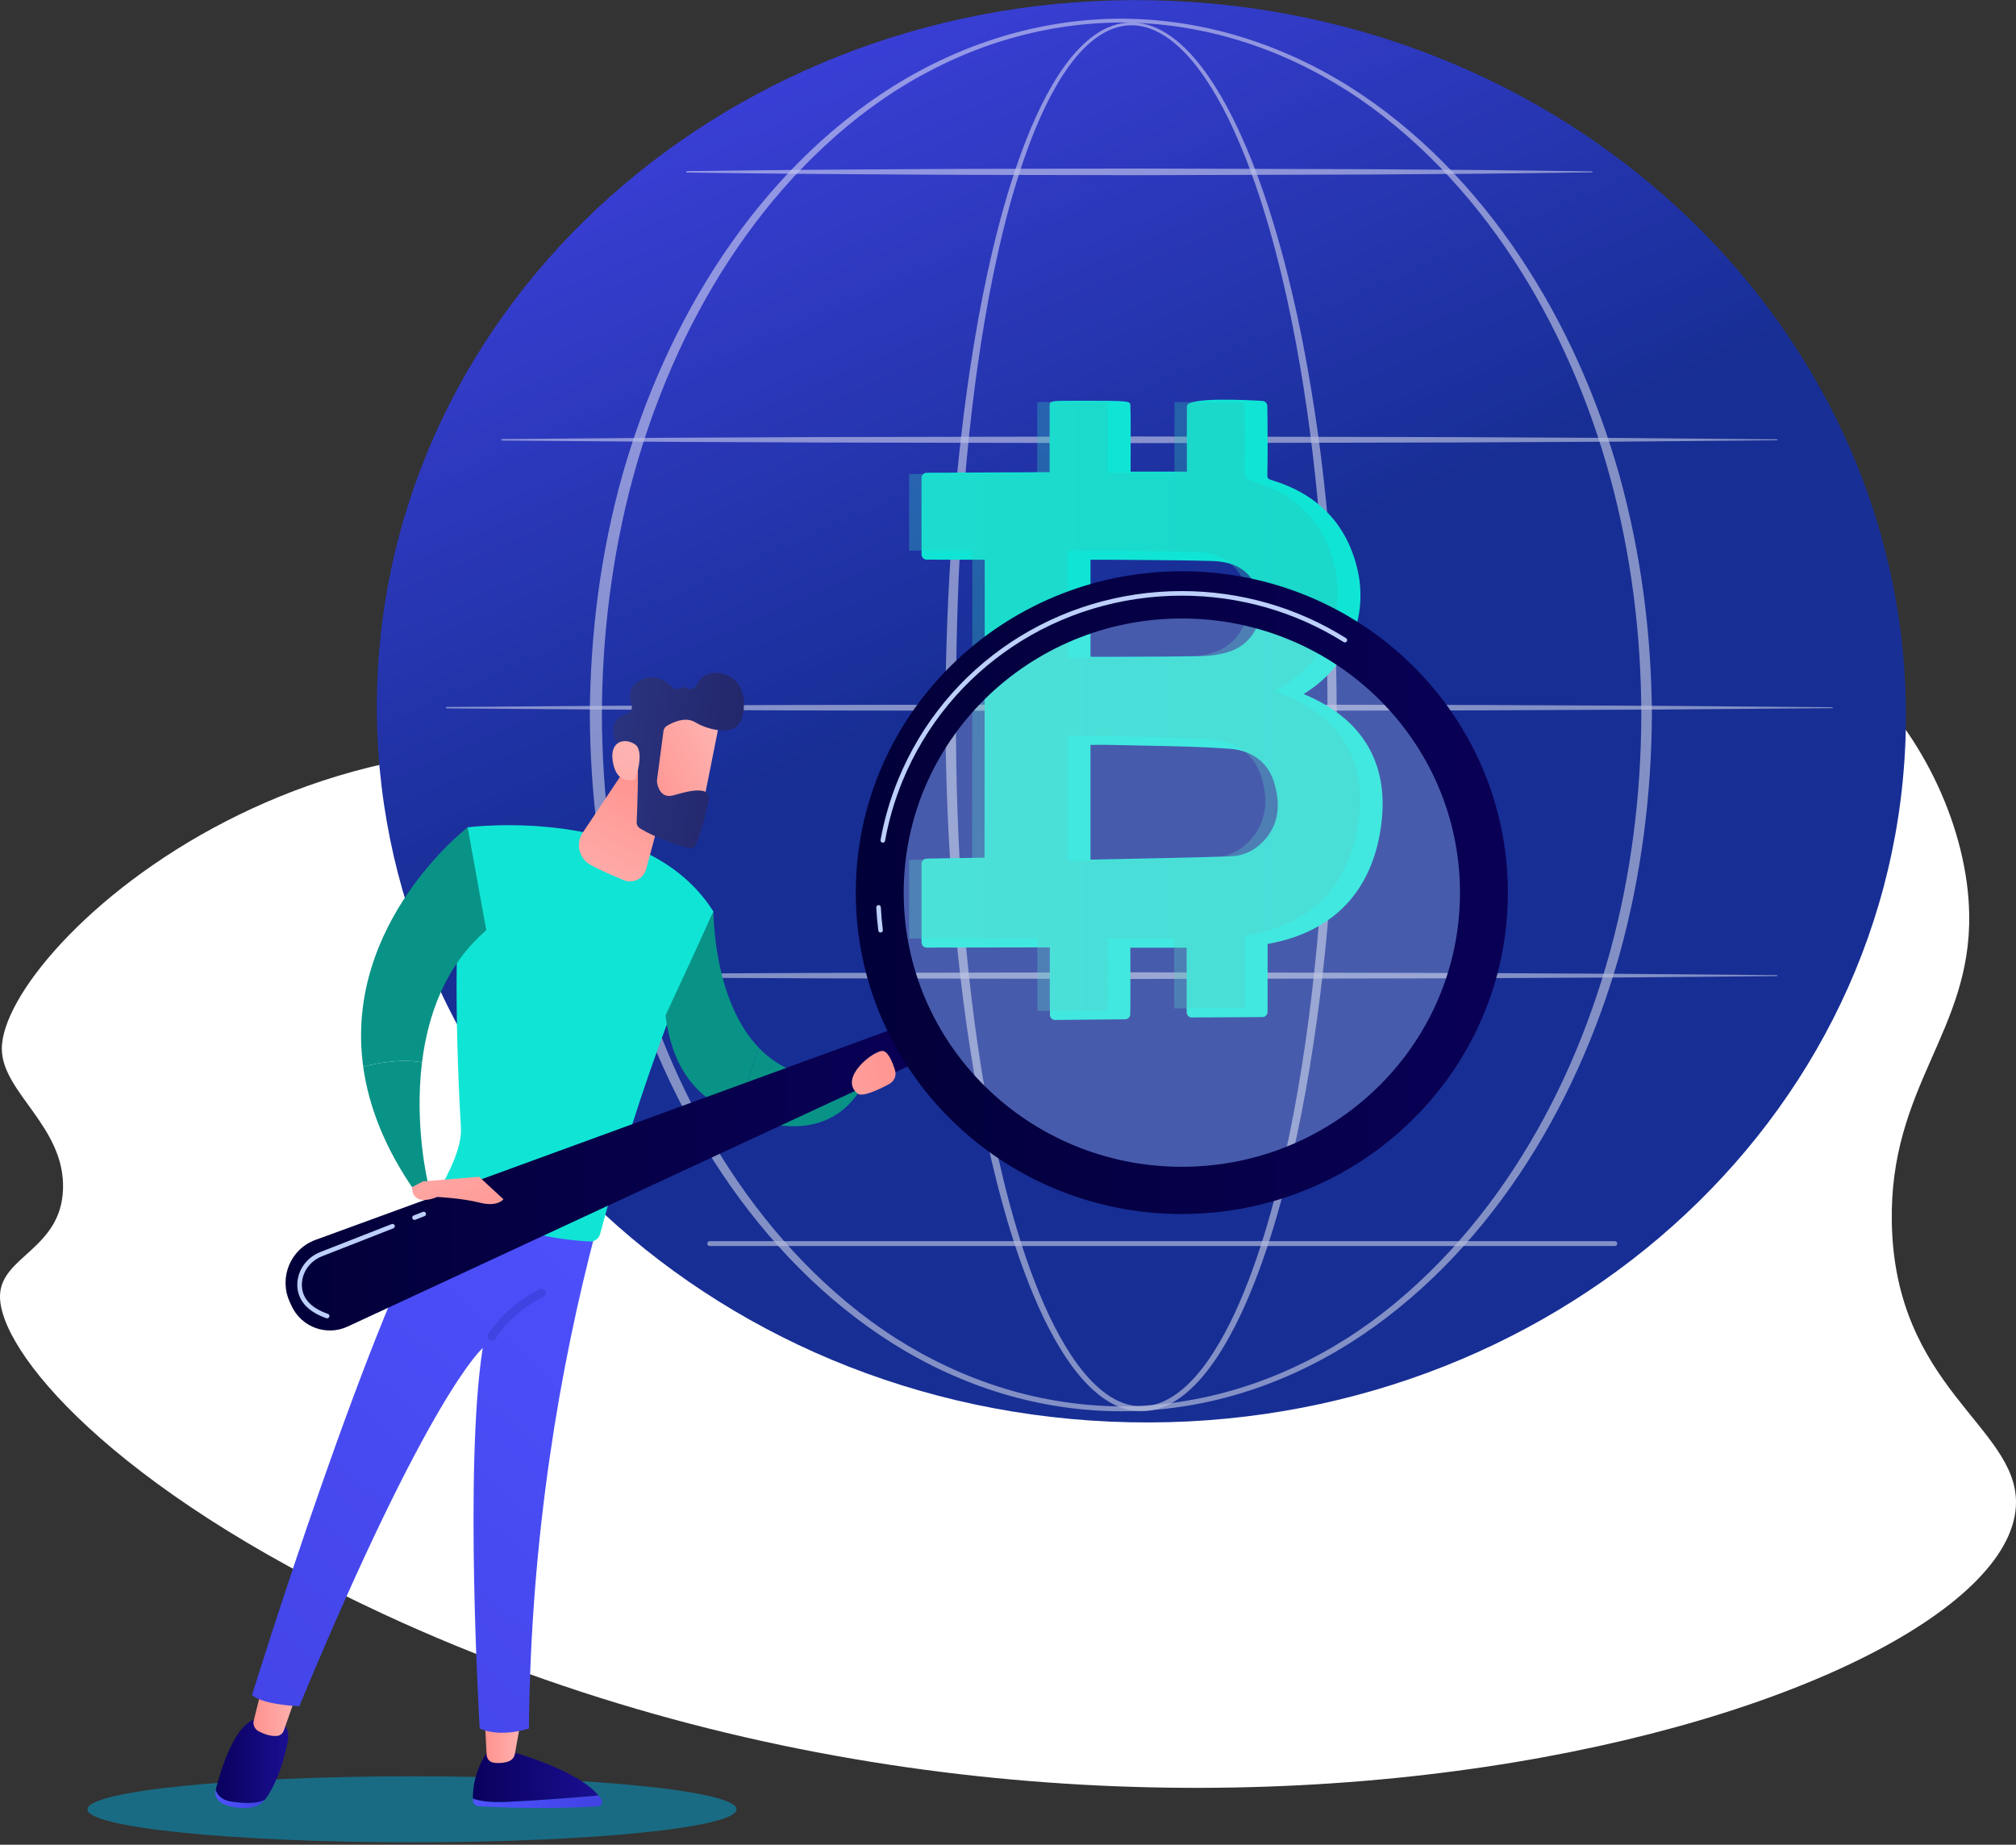 <svg width="518" height="474" viewBox="0 0 518 474" fill="none" xmlns="http://www.w3.org/2000/svg">
<rect x="0" y="0" width="518" height="474" fill="#333333" stroke="none"/>
<g clip-path="url(#clip0_64_1319)">
<path opacity="0.5" d="M22.476 464.909C22.476 469.592 59.811 473.386 105.872 473.386C151.928 473.386 189.258 469.586 189.258 464.909C189.258 460.22 151.923 456.426 105.872 456.426C59.811 456.426 22.476 460.22 22.476 464.909Z" fill="#00A4D6"/>
</g>
<g clip-path="url(#clip1_64_1319)">
<path d="M98.517 414.737C28.462 382.247 -0.532 346.866 0.007 332.756C0.391 322.74 15.753 320.911 16.196 305.432C16.651 289.409 0.499 280.732 0.47 269.477C0.406 243.101 88.842 161.741 195.18 204.759C280.619 239.321 323.409 332.259 370.928 247.907C386.54 220.192 395.352 186.318 418.565 168.803C460.306 137.309 505.267 191.422 505.975 234.96C506.467 265.177 485.469 278.988 486.089 314.063C486.839 356.408 517.98 366.462 518 385.974C518.052 438.311 294.135 505.447 98.517 414.737Z" fill="white"/>
</g>
<g clip-path="url(#clip2_64_1319)">
<path d="M489.552 191.413C485.145 292.223 393.69 370.067 285.289 365.29C176.888 360.514 92.585 274.921 96.992 174.116C101.405 73.307 192.855 -4.542 301.256 0.234C409.657 5.011 493.965 90.604 489.552 191.413Z" fill="url(#paint0_linear_64_1319)"/>
<g opacity="0.68">
<path opacity="0.68" d="M343.465 183.644C343.42 215.87 341.216 248.156 335.559 279.924C334.129 287.859 332.467 295.755 330.489 303.579C328.507 311.399 326.213 319.148 323.407 326.731C320.576 334.289 317.293 341.741 312.846 348.548C310.602 351.928 308.057 355.168 304.92 357.828C303.349 359.153 301.627 360.327 299.73 361.184C297.838 362.04 295.77 362.58 293.671 362.615C291.573 362.675 289.475 362.262 287.548 361.486C285.61 360.715 283.843 359.592 282.237 358.312C279.02 355.732 276.419 352.528 274.136 349.177C269.603 342.416 266.275 334.984 263.419 327.436C260.578 319.869 258.264 312.125 256.261 304.31C254.263 296.495 252.587 288.6 251.141 280.664C248.26 264.793 246.292 248.776 244.967 232.708C243.652 216.641 242.99 200.523 242.909 184.4C242.869 176.338 243.09 168.282 243.376 160.225C243.677 152.174 244.119 144.122 244.711 136.086C245.901 120.013 247.673 103.976 250.308 88.07C251.633 80.119 253.174 72.204 255.031 64.354C256.894 56.509 259.052 48.729 261.737 41.111C263.088 37.307 264.558 33.544 266.24 29.87C267.916 26.197 269.799 22.605 272.002 19.209C274.216 15.828 276.756 12.599 279.923 10.014C281.504 8.734 283.251 7.621 285.163 6.865C287.066 6.099 289.134 5.711 291.187 5.792C293.245 5.852 295.268 6.366 297.14 7.192C299.012 8.024 300.734 9.152 302.31 10.432C305.467 13.007 308.082 16.161 310.401 19.466C315.014 26.127 318.488 33.478 321.5 40.955C324.491 48.452 326.956 56.146 329.109 63.915C331.252 71.69 333.065 79.55 334.636 87.46C340.85 119.122 343.375 151.418 343.465 183.644ZM341.091 183.644C341.121 167.586 340.513 151.529 339.183 135.527C337.873 119.525 335.885 103.573 332.929 87.798C331.453 79.912 329.732 72.067 327.684 64.313C325.631 56.559 323.256 48.891 320.37 41.414C317.464 33.962 314.091 26.636 309.618 20.02C307.37 16.735 304.835 13.616 301.788 11.077C300.267 9.817 298.616 8.709 296.829 7.893C295.042 7.087 293.119 6.558 291.162 6.507C289.209 6.447 287.257 6.84 285.445 7.585C283.627 8.326 281.966 9.414 280.445 10.669C277.408 13.203 274.944 16.393 272.805 19.743C270.672 23.109 268.85 26.681 267.229 30.334C265.602 33.987 264.182 37.736 262.887 41.524C260.307 49.112 258.239 56.871 256.477 64.696C254.715 72.526 253.264 80.421 252.035 88.352C249.58 104.218 247.989 120.215 246.98 136.242C245.961 152.27 245.61 168.337 245.64 184.395C245.6 200.452 246.132 216.51 247.321 232.522C248.521 248.529 250.353 264.501 253.104 280.312C254.479 288.217 256.09 296.082 258.013 303.862C259.94 311.641 262.179 319.35 264.935 326.862C267.706 334.354 270.943 341.73 275.325 348.371C277.529 351.661 280.039 354.785 283.075 357.264C284.596 358.493 286.248 359.557 288.035 360.282C289.816 361.013 291.729 361.416 293.641 361.35C295.554 361.3 297.441 360.791 299.193 359.985C300.945 359.174 302.566 358.055 304.047 356.785C307.018 354.226 309.473 351.062 311.636 347.741C315.938 341.05 319.13 333.659 321.871 326.152C324.592 318.624 326.805 310.91 328.713 303.126C330.615 295.336 332.206 287.471 333.566 279.561C336.297 263.745 338.109 247.773 339.314 231.766C340.534 215.769 341.096 199.707 341.091 183.644Z" fill="white"/>
<path opacity="0.68" d="M424.45 183.644C424.339 204.397 421.684 225.156 416.147 245.169C410.515 265.136 402.027 284.343 390.503 301.584C384.74 310.195 378.21 318.302 370.917 325.658C363.623 333.009 355.562 339.609 346.808 345.142C338.049 350.649 328.582 355.062 318.679 358.05C308.78 361.048 298.445 362.615 288.1 362.625C277.755 362.625 267.42 361.068 257.511 358.08C247.597 355.098 238.131 350.694 229.357 345.192C220.593 339.67 212.516 333.074 205.213 325.723C197.904 318.372 191.364 310.265 185.587 301.655C174.042 284.408 165.534 265.191 159.877 245.219C157.091 235.213 155.023 225.01 153.653 214.716C152.287 204.418 151.605 194.038 151.554 183.649C151.61 173.26 152.297 162.881 153.668 152.587C155.043 142.293 157.121 132.096 159.912 122.089C165.584 102.122 174.102 82.92 185.657 65.689C191.434 57.083 197.98 48.986 205.283 41.645C212.586 34.304 220.658 27.719 229.417 22.212C238.186 16.725 247.653 12.352 257.546 9.369C267.435 6.376 277.755 4.814 288.085 4.804C298.415 4.824 308.735 6.396 318.618 9.394C328.507 12.387 337.969 16.765 346.728 22.257C355.482 27.77 363.538 34.365 370.831 41.706C378.125 49.052 384.655 57.149 390.417 65.754C401.947 82.981 410.45 102.177 416.097 122.135C421.654 142.137 424.324 162.896 424.45 183.644ZM421.724 183.644C421.694 163.127 419.149 142.591 413.753 122.785C408.332 103.009 400.165 83.923 388.926 66.752C383.31 58.176 376.93 50.095 369.782 42.749C362.634 35.413 354.739 28.777 346.1 23.26C337.457 17.773 328.115 13.36 318.327 10.372C308.544 7.384 298.325 5.812 288.09 5.777C277.855 5.822 267.64 7.399 257.862 10.397C248.079 13.39 238.748 17.814 230.115 23.305C221.491 28.828 213.605 35.468 206.468 42.809C199.335 50.16 192.965 58.242 187.363 66.817C176.145 83.984 167.998 103.064 162.602 122.83C159.912 132.725 157.969 142.812 156.649 152.975C155.329 163.138 154.677 173.391 154.651 183.644C154.682 193.897 155.339 204.145 156.669 214.308C157.994 224.471 159.947 234.553 162.642 244.443C168.053 264.199 176.215 283.269 187.439 300.415C193.046 308.981 199.415 317.057 206.548 324.398C213.686 331.724 221.561 338.36 230.185 343.867C238.818 349.344 248.145 353.737 257.913 356.73C267.675 359.728 277.87 361.315 288.095 361.37C298.315 361.33 308.514 359.748 318.282 356.76C328.055 353.777 337.386 349.389 346.03 343.917C354.663 338.42 362.554 331.79 369.702 324.464C376.845 317.128 383.229 309.051 388.846 300.486C400.095 283.335 408.272 264.259 413.708 244.493C419.124 224.697 421.684 204.161 421.724 183.644Z" fill="white"/>
<path opacity="0.68" d="M128.987 112.824L169.936 112.491L210.885 112.305L292.783 112.154L374.681 112.32L415.63 112.526L456.579 112.884C456.645 112.884 456.7 112.94 456.7 113.005C456.7 113.071 456.645 113.126 456.579 113.126L415.63 113.484L374.681 113.69L292.783 113.857L210.885 113.705L169.936 113.519L128.987 113.186C128.886 113.186 128.806 113.106 128.811 113.005C128.811 112.904 128.891 112.824 128.987 112.824Z" fill="white"/>
<path opacity="0.68" d="M176.491 43.978C186.184 43.822 195.872 43.757 205.564 43.646L234.637 43.459C244.33 43.379 254.017 43.389 263.71 43.364L292.783 43.308L350.929 43.474L380.002 43.681C389.694 43.802 399.382 43.872 409.075 44.039C409.14 44.039 409.195 44.094 409.195 44.16C409.195 44.225 409.14 44.276 409.075 44.281C399.382 44.447 389.694 44.517 380.002 44.638L350.929 44.845L292.783 45.011L263.71 44.956C254.017 44.931 244.33 44.941 234.637 44.86L205.564 44.669C195.872 44.558 186.184 44.492 176.491 44.336C176.391 44.336 176.316 44.25 176.316 44.155C176.316 44.059 176.396 43.978 176.491 43.978Z" fill="white"/>
<path opacity="0.68" d="M114.756 181.664L159.264 181.331L203.772 181.14L292.783 180.989L381.794 181.155L426.302 181.362L470.81 181.719C470.875 181.719 470.93 181.775 470.93 181.84C470.93 181.906 470.875 181.961 470.81 181.961L426.302 182.319L381.794 182.526L292.783 182.692L203.772 182.541L159.264 182.349L114.756 182.017C114.656 182.017 114.576 181.936 114.581 181.835C114.581 181.745 114.661 181.669 114.756 181.664Z" fill="white"/>
<path opacity="0.68" d="M128.987 250.509L169.936 250.177L210.885 249.991L292.783 249.839L374.681 250.006L415.63 250.212L456.579 250.57C456.645 250.57 456.7 250.625 456.7 250.691C456.7 250.756 456.645 250.812 456.579 250.812L415.63 251.169L374.681 251.376L292.783 251.542L210.885 251.391L169.936 251.205L128.987 250.872C128.886 250.872 128.806 250.792 128.811 250.691C128.811 250.59 128.891 250.509 128.987 250.509Z" fill="white"/>
<path opacity="0.68" d="M414.928 320.166H182.349C182.003 320.166 181.722 319.884 181.722 319.536C181.722 319.189 182.003 318.906 182.349 318.906H414.928C415.274 318.906 415.555 319.189 415.555 319.536C415.555 319.884 415.274 320.166 414.928 320.166Z" fill="white"/>
</g>
<path d="M306.225 260.118C306.2 256.475 306.22 245.935 306.22 242.196C300.548 242.196 295.012 242.196 289.114 242.196C289.114 246.136 289.179 256.807 289.099 260.586L271.094 260.758C271.024 256.969 271.079 246.282 271.079 242.11C268.228 242.11 265.613 242.105 262.997 242.11C257.35 242.125 238.111 242.166 238.111 242.166V221.946L254.294 221.684C254.294 221.684 254.324 172.842 254.344 152.532C254.344 151.887 254.339 142.495 254.339 142.495L238.116 142.475V141.835V122.81C238.116 122.81 260.287 122.684 268.363 122.654C269.196 122.649 270.035 122.654 271.024 122.654C271.024 118.663 270.998 108.042 271.029 104.334C271.029 104.263 289.139 104.309 289.139 104.334C289.284 107.906 289.184 118.683 289.184 122.513C294.926 122.513 300.463 122.513 306.286 122.513C306.286 118.658 306.245 108.047 306.296 104.334C306.296 104.319 324.311 104.329 324.311 104.334C324.391 107.992 324.441 118.074 324.326 121.727C324.27 123.445 324.762 124.14 326.484 124.669C337.371 127.994 344.7 135.124 347.425 146.254C350.558 159.046 344.619 171.592 333.044 177.905C332.743 178.072 332.452 178.253 331.885 178.586C347.425 184.027 355.597 194.633 353.675 211.104C351.667 228.27 341.804 238.719 324.386 241.435C324.386 245.38 324.401 256.142 324.381 260.012L306.225 260.118ZM278.874 222.239C291.418 221.962 303.761 221.765 316.099 221.377C319.602 221.266 322.815 219.911 325.33 217.336C329.937 212.62 330.449 206.887 328.723 200.931C326.936 194.769 322.132 191.539 316.164 191.091C306.14 190.34 296.056 190.36 285.997 190.088C283.668 190.023 281.334 190.078 278.874 190.078C278.874 200.83 278.874 211.27 278.874 222.239ZM278.879 169.955C279.672 170.01 280.3 170.101 280.927 170.096C290.208 170.06 299.489 170.106 308.77 169.904C311.441 169.844 314.226 169.441 316.726 168.539C324.366 165.793 327.583 156.643 323.668 149.488C321.028 144.662 316.601 142.969 311.506 142.823C303.299 142.591 295.087 142.591 286.875 142.505C284.26 142.48 281.64 142.5 278.879 142.5C278.879 151.821 278.879 160.759 278.879 169.955Z" fill="#10E5D5"/>
<path d="M271.094 262.078C270.376 262.078 269.789 261.498 269.774 260.778C269.718 257.987 269.739 251.462 269.749 246.539L269.754 243.43H268.243L238.111 243.486H238.106C237.759 243.486 237.418 243.345 237.172 243.098C236.926 242.851 236.786 242.514 236.786 242.161V221.947C236.786 221.226 237.363 220.637 238.086 220.621L252.968 220.38L253.019 152.532C253.019 152.038 253.014 146.43 253.014 143.82L238.106 143.8C237.378 143.8 236.786 143.206 236.786 142.475V122.81C236.786 122.084 237.373 121.49 238.096 121.485C238.096 121.485 260.267 121.359 268.343 121.329H269.688V118.411C269.683 113.585 269.678 107.07 269.698 104.324C269.698 102.974 269.698 102.974 277.273 102.974C290.449 102.974 290.449 102.974 290.449 104.334C290.559 107.014 290.529 113.761 290.509 118.688L290.504 121.188H304.96L304.955 118.265C304.945 113.499 304.935 107.05 304.97 104.319C305.262 101.936 321.193 102.817 324.386 103.014C325.074 103.059 325.611 103.618 325.626 104.309C325.701 107.936 325.756 118.089 325.641 121.772C325.606 122.86 325.676 123.042 326.865 123.399C338.566 126.977 345.914 134.555 348.705 145.936C351.817 158.628 346.306 171.466 334.947 178.334C349.87 184.476 356.787 195.807 354.98 211.26C352.942 228.708 342.822 239.506 325.701 242.559V245.642C325.706 250.499 325.706 257.155 325.696 260.017C325.691 260.743 325.109 261.332 324.386 261.337L306.235 261.443C306.23 261.443 306.23 261.443 306.225 261.443C305.502 261.443 304.91 260.858 304.905 260.128C304.885 257.437 304.89 250.993 304.895 246.292V243.521H290.434L290.439 246.529C290.454 251.351 290.474 257.84 290.414 260.612C290.399 261.327 289.822 261.901 289.109 261.907L271.104 262.078C271.104 262.078 271.099 262.078 271.094 262.078ZM268.248 240.785H271.079C271.807 240.785 272.399 241.38 272.399 242.11L272.389 246.549C272.379 250.792 272.364 256.228 272.394 259.418L287.799 259.271C287.834 256.107 287.814 250.696 287.804 246.534L287.794 242.196C287.794 241.465 288.386 240.871 289.114 240.871H306.22C306.948 240.871 307.54 241.465 307.54 242.196L307.535 246.297C307.53 250.338 307.525 255.669 307.535 258.788L323.056 258.697C323.061 255.432 323.061 249.865 323.056 245.642V241.435C323.056 240.78 323.528 240.226 324.17 240.125C340.91 237.515 350.392 227.695 352.349 210.948C354.121 195.782 347.084 185.312 331.438 179.83C330.951 179.659 330.61 179.226 330.56 178.712C330.51 178.198 330.761 177.704 331.202 177.442L332.397 176.736C343.545 170.66 349.062 158.533 346.125 146.566C343.575 136.157 336.829 129.214 326.082 125.934C323.809 125.238 322.915 124.004 322.99 121.681C323.096 118.406 323.066 109.952 323 105.649C319.678 105.649 310.873 105.644 307.581 105.649C307.565 108.672 307.576 114.109 307.586 118.255L307.591 122.508C307.591 123.238 306.998 123.833 306.27 123.833H289.169C288.441 123.833 287.849 123.238 287.849 122.508L287.859 118.673C287.879 114.421 287.904 108.798 287.839 105.644C284.541 105.629 275.596 105.614 272.324 105.634C272.309 108.803 272.314 114.24 272.319 118.411L272.324 122.659C272.324 123.389 271.731 123.984 271.003 123.984H268.348C261.456 124.009 244.295 124.105 239.416 124.135V141.16L254.324 141.18C255.051 141.18 255.644 141.775 255.644 142.505C255.644 142.505 255.654 151.902 255.649 152.547L255.599 221.695C255.599 222.42 255.021 223.005 254.299 223.02L239.416 223.262V240.846L268.248 240.785ZM278.874 223.564C278.528 223.564 278.196 223.428 277.95 223.186C277.694 222.934 277.554 222.596 277.554 222.239V190.078C277.554 189.348 278.146 188.753 278.874 188.753L281.168 188.743C282.819 188.733 284.431 188.718 286.032 188.763C288.818 188.839 291.603 188.894 294.389 188.945C301.562 189.081 308.981 189.222 316.264 189.766C323.151 190.28 328.15 194.215 329.988 200.558C332.046 207.668 330.796 213.628 326.268 218.263C323.558 221.04 320.054 222.576 316.139 222.697C307.219 222.979 298.294 223.161 289.295 223.342L278.899 223.559C278.894 223.564 278.884 223.564 278.874 223.564ZM280.194 191.398V220.888L289.244 220.697C298.234 220.516 307.149 220.334 316.058 220.052C319.281 219.951 322.157 218.692 324.386 216.409C328.251 212.454 329.255 207.511 327.453 201.299C325.922 196.004 321.876 192.849 316.063 192.411C308.855 191.872 301.472 191.731 294.334 191.595C291.543 191.539 288.747 191.489 285.957 191.414C284.375 191.368 282.799 191.378 281.183 191.393L280.194 191.398ZM280.912 171.421C280.46 171.421 280.008 171.381 279.512 171.335L278.784 171.275C278.091 171.224 277.559 170.65 277.559 169.955V142.505C277.559 141.775 278.151 141.18 278.879 141.18L281.494 141.175C283.321 141.17 285.103 141.165 286.89 141.185L293.421 141.241C299.464 141.286 305.507 141.336 311.546 141.503C317.876 141.684 322.222 144.087 324.828 148.859C326.926 152.693 327.242 157.238 325.696 161.334C324.2 165.299 321.093 168.378 317.173 169.788C314.733 170.665 311.842 171.164 308.8 171.229C301.868 171.381 294.936 171.391 287.999 171.406L280.932 171.421C280.927 171.421 280.922 171.421 280.912 171.421ZM280.199 168.74C280.45 168.761 280.651 168.761 280.927 168.776L287.994 168.761C294.911 168.746 301.828 168.735 308.74 168.584C311.501 168.524 314.106 168.08 316.279 167.299C319.472 166.151 322.002 163.637 323.221 160.397C324.496 157.026 324.235 153.288 322.509 150.133C320.36 146.203 316.852 144.304 311.466 144.153C305.447 143.982 299.419 143.936 293.395 143.891L286.86 143.835C285.088 143.82 283.321 143.82 281.499 143.825L280.199 143.83V168.74Z" fill="#10E5D5"/>
<path opacity="0.32" d="M301.708 259.11C301.683 255.467 301.703 244.927 301.703 241.188C296.031 241.188 290.494 241.188 284.596 241.188C284.596 245.128 284.662 255.8 284.581 259.579L266.576 259.75C266.506 255.961 266.561 245.274 266.561 241.102C263.71 241.102 261.095 241.097 258.48 241.102C252.833 241.118 233.593 241.158 233.593 241.158V220.939L249.776 220.677C249.776 220.677 249.806 171.834 249.826 151.524C249.826 150.879 249.821 141.487 249.821 141.487L233.598 141.467V140.827V121.802C233.598 121.802 255.769 121.676 263.846 121.646C264.679 121.641 265.517 121.646 266.506 121.646C266.506 117.655 266.481 107.034 266.511 103.326C266.511 103.256 284.621 103.301 284.621 103.326C284.767 106.898 284.667 117.676 284.667 121.505C290.409 121.505 295.945 121.505 301.768 121.505C301.768 117.65 301.728 107.039 301.778 103.326C301.778 103.311 319.793 103.321 319.793 103.326C319.873 106.984 319.924 117.066 319.808 120.719C319.753 122.437 320.245 123.132 321.966 123.661C332.854 126.987 340.182 134.116 342.908 145.246C346.04 158.039 340.102 170.584 328.527 176.898C328.226 177.064 327.935 177.245 327.367 177.578C342.908 183.019 351.08 193.625 349.157 210.096C347.149 227.262 337.286 237.712 319.868 240.427C319.868 244.372 319.883 255.135 319.863 259.004L301.708 259.11ZM274.356 221.231C286.9 220.954 299.243 220.757 311.581 220.369C315.085 220.258 318.297 218.903 320.812 216.328C325.42 211.612 325.932 205.879 324.205 199.923C322.418 193.761 317.615 190.532 311.646 190.083C301.622 189.332 291.538 189.353 281.479 189.08C279.15 189.015 276.816 189.07 274.356 189.07C274.356 199.822 274.356 210.262 274.356 221.231ZM274.362 168.947C275.155 169.002 275.782 169.093 276.409 169.088C285.691 169.053 294.972 169.098 304.253 168.896C306.923 168.836 309.709 168.433 312.209 167.531C319.848 164.785 323.066 155.635 319.151 148.481C316.51 143.654 312.083 141.961 306.988 141.815C298.781 141.583 290.569 141.583 282.358 141.497C279.742 141.472 277.122 141.492 274.362 141.492C274.362 150.813 274.362 159.752 274.362 168.947Z" fill="url(#paint1_linear_64_1319)"/>
<path d="M153.758 461.344C148.071 461.837 138.202 462.638 130.422 462.981C125.744 463.188 123.054 462.729 121.503 462.104C121.508 462.281 121.508 462.447 121.518 462.598C121.553 463.419 122.22 464.079 123.049 464.125C137.751 464.946 149.441 464.412 153.602 464.155C154.461 464.105 154.978 463.162 154.536 462.427C154.315 462.059 154.049 461.701 153.758 461.344Z" fill="url(#paint2_linear_64_1319)"/>
<path d="M130.422 462.981C138.203 462.638 148.071 461.837 153.758 461.344C148.166 454.461 130.422 449.821 130.422 449.821H125.413C121.964 454.809 121.468 459.555 121.503 462.109C123.054 462.729 125.744 463.188 130.422 462.981Z" fill="url(#paint3_linear_64_1319)"/>
<path d="M124.57 441.608L125.036 450.924C125.087 451.932 125.839 452.778 126.848 452.924C127.847 453.07 129.192 453.086 130.613 452.612C131.486 452.32 132.139 451.579 132.3 450.677L133.921 441.608H124.57Z" fill="url(#paint4_linear_64_1319)"/>
<path d="M59.472 462.91C57.007 462.563 55.888 461.278 55.421 459.902C55.416 459.912 55.416 459.928 55.411 459.938C55.05 461.389 55.888 462.89 57.569 463.606C59.602 464.467 61.826 464.618 63.547 464.543C65.4 464.467 67.096 463.696 68.03 462.467L68.045 462.447C66.193 463.379 63.583 463.49 59.472 462.91Z" fill="url(#paint5_linear_64_1319)"/>
<path d="M71.097 441.547H66.966C60.671 441.416 56.716 454.748 55.421 459.907C55.888 461.283 57.002 462.568 59.472 462.915C63.583 463.49 66.193 463.384 68.05 462.462C71.453 457.968 73.14 451.387 73.948 447.548C74.871 443.175 71.097 441.547 71.097 441.547Z" fill="url(#paint6_linear_64_1319)"/>
<path d="M67.498 432.901L65.204 442.061C64.923 443.185 65.46 444.349 66.494 444.878C67.779 445.538 69.586 446.233 71.247 446.032C72.03 445.936 72.678 445.387 72.934 444.646L76.302 435.007L67.498 432.901Z" fill="url(#paint7_linear_64_1319)"/>
<path d="M64.757 435.547C67.613 438.091 76.899 438.423 76.899 438.423C110.354 357.823 124.037 346.376 124.037 346.376C119.209 376.798 123.259 444.147 123.259 444.147C128.781 446.591 135.899 444.147 135.899 444.147C136.345 394.342 143.975 350.911 152.985 316.669C130.372 316.16 118.35 308.391 114.425 305.277C95.577 335.775 64.757 435.547 64.757 435.547Z" fill="url(#paint8_linear_64_1319)"/>
<path d="M120.167 212.585C115.886 234.014 117.422 272.366 118.431 289.86C118.712 294.777 115.294 301.594 112.533 306.245C112.101 306.975 112.367 307.908 113.12 308.296C117.748 310.684 133.424 318.08 151.595 319.002C152.804 319.063 153.888 318.236 154.2 317.057C167.672 266.547 183.328 234.271 183.328 234.271C166.041 206.569 120.167 212.585 120.167 212.585Z" fill="#10E5D5"/>
<path d="M126.326 344.472C126.136 344.472 125.945 344.421 125.769 344.315C125.262 344.008 125.107 343.343 125.413 342.839C125.594 342.542 129.92 335.523 138.679 331.281C139.211 331.024 139.854 331.246 140.11 331.78C140.366 332.314 140.145 332.959 139.608 333.216C131.446 337.171 127.285 343.887 127.24 343.958C127.039 344.285 126.688 344.472 126.326 344.472Z" fill="url(#paint9_linear_64_1319)"/>
<path d="M93.323 274.084C94.698 284.066 98.759 294.954 106.886 306.522L109.973 303.993C109.973 303.993 106.409 289.472 108.432 272.991C103.422 272.014 97.499 273.026 93.323 274.084Z" fill="#099386"/>
<path d="M124.946 239.027L120.167 212.585C120.167 212.585 88.228 237.092 93.323 274.084C97.504 273.021 103.422 272.013 108.437 272.991C109.893 261.125 114.255 248.237 124.946 239.027Z" fill="#099386"/>
<path d="M183.328 234.271L171 260.924C172.993 277.017 181.606 283.97 190.887 286.64C191.464 279.309 193.312 273.384 195.028 269.283C183.162 256.989 183.328 234.271 183.328 234.271Z" fill="#099386"/>
<path d="M195.028 269.283C193.317 273.379 191.464 279.304 190.887 286.64C215.658 296.289 222.214 277.576 222.214 277.576L217.636 276.765C207.296 277.858 200.073 274.513 195.028 269.283Z" fill="#099386"/>
<path d="M171.969 201.364L166.016 223.327C165.348 225.796 162.688 227.121 160.323 226.169C157.768 225.146 154.531 223.745 151.745 222.234C148.769 220.621 147.84 216.777 149.722 213.961L162.095 195.439L171.969 201.364Z" fill="url(#paint10_linear_64_1319)"/>
<path d="M233.568 262.879L81.055 318.594C74.661 320.932 71.604 328.243 74.42 334.46L74.882 335.483C77.376 340.985 83.856 343.398 89.323 340.859L237.408 272.094L233.568 262.879Z" fill="url(#paint11_linear_64_1319)"/>
<path opacity="0.23" d="M303.665 303.569C345.245 303.569 378.953 270.346 378.953 229.363C378.953 188.38 345.245 155.157 303.665 155.157C262.085 155.157 228.378 188.38 228.378 229.363C228.378 270.346 262.085 303.569 303.665 303.569Z" fill="#E9EFFE"/>
<path d="M303.665 146.788C257.401 146.788 219.89 183.755 219.89 229.363C219.89 274.966 257.396 311.938 303.665 311.938C349.935 311.938 387.441 274.971 387.441 229.363C387.441 183.76 349.935 146.788 303.665 146.788ZM303.665 299.806C264.197 299.806 232.198 268.265 232.198 229.363C232.198 190.456 264.197 158.92 303.665 158.92C343.139 158.92 375.133 190.461 375.133 229.363C375.133 268.27 343.139 299.806 303.665 299.806Z" fill="url(#paint12_linear_64_1319)"/>
<path d="M226.26 239.616C225.968 239.616 225.717 239.4 225.677 239.102C225.426 237.142 225.251 235.152 225.155 233.182C225.14 232.855 225.391 232.583 225.712 232.562C226.044 232.537 226.31 232.799 226.33 233.122C226.425 235.062 226.596 237.027 226.842 238.951C226.882 239.274 226.656 239.571 226.335 239.611C226.31 239.616 226.285 239.616 226.26 239.616ZM226.837 216.525C226.802 216.525 226.767 216.52 226.731 216.515C226.41 216.46 226.199 216.152 226.26 215.83C227.208 210.519 228.729 205.294 230.782 200.301V200.296C242.864 170.882 271.475 151.877 303.665 151.877C318.679 151.877 333.27 156.064 345.869 163.984C346.145 164.155 346.226 164.518 346.055 164.795C345.884 165.072 345.523 165.153 345.247 164.982C332.834 157.177 318.458 153.056 303.665 153.056C271.947 153.056 243.763 171.779 231.866 200.75C229.849 205.667 228.348 210.811 227.414 216.041C227.364 216.329 227.118 216.525 226.837 216.525Z" fill="#BDD0FB"/>
<path d="M184.989 184.682C185.044 185.06 180.025 209.743 180.025 209.743L166.046 206.569L167.341 182.465C167.336 182.46 184.081 178.369 184.989 184.682Z" fill="url(#paint13_linear_64_1319)"/>
<path d="M170.483 187.831L168.811 200.467C168.791 200.629 168.791 200.79 168.811 200.951C168.952 201.944 169.685 205.314 173.078 204.347C176.155 203.47 178.976 202.72 180.923 203.319C181.797 203.586 182.324 204.478 182.143 205.38C181.686 207.622 180.567 212.655 178.926 216.883C178.594 217.739 177.656 218.193 176.777 217.931C174.127 217.155 168.581 215.361 164.454 212.867C163.897 212.53 163.561 211.92 163.591 211.265C163.727 208.076 164.098 198.377 163.782 195.661C163.486 193.111 160.369 191.58 159.013 191.035C158.567 190.854 158.22 190.506 158.045 190.058C157.417 188.481 156.554 184.828 161.137 183.327C162.095 183.014 162.602 181.976 162.261 181.019C161.583 179.12 161.297 176.222 164.841 174.625C168.445 173.003 171.14 174.933 172.596 176.5C173.183 177.134 174.127 177.23 174.855 176.767C175.271 176.505 175.804 176.419 176.451 176.822C177.324 177.366 178.474 176.993 178.926 176.071C179.789 174.293 181.551 172.388 185.08 172.993C191.344 174.071 192.057 181.039 190.4 185.12C188.749 189.207 182.023 187.65 178.645 185.589C176.08 184.022 172.752 185.664 171.301 186.541C170.854 186.828 170.553 187.302 170.483 187.831Z" fill="url(#paint14_linear_64_1319)"/>
<path d="M163.22 200.271C163.22 200.271 165.795 193.031 163.149 191.257C160.504 189.484 156.584 190.406 157.447 195.651C158.521 202.176 163.22 200.271 163.22 200.271Z" fill="url(#paint15_linear_64_1319)"/>
<path d="M108.698 303.554L123.114 302.375L129.358 308.154C129.358 308.154 127.882 310.205 123.264 309.026C118.647 307.847 112.322 307.56 112.322 307.56C112.322 307.56 105.947 310.447 105.867 305.046L108.698 303.554Z" fill="url(#paint16_linear_64_1319)"/>
<path d="M220.377 280.997C221.622 281.975 225.893 279.934 228.508 278.523C229.783 277.838 230.401 276.342 229.964 274.956C229.337 272.966 228.287 270.396 226.997 270.069C224.849 269.535 215.237 276.971 220.377 280.997Z" fill="url(#paint17_linear_64_1319)"/>
<path d="M84.062 338.748C83.997 338.748 83.932 338.738 83.871 338.718C77.898 336.647 76.513 333.1 76.397 330.495C76.232 326.686 78.616 323.149 82.33 321.698L100.642 314.528C100.943 314.407 101.284 314.558 101.4 314.861C101.515 315.163 101.369 315.506 101.068 315.621L82.757 322.791C79.514 324.061 77.431 327.134 77.572 330.44C77.713 333.699 79.961 336.108 84.253 337.599C84.559 337.705 84.72 338.043 84.614 338.35C84.534 338.592 84.308 338.748 84.062 338.748Z" fill="#BDD0FB"/>
<path d="M106.499 313.455C106.263 313.455 106.043 313.314 105.952 313.082C105.837 312.78 105.982 312.437 106.284 312.321L108.658 311.394C108.959 311.273 109.3 311.424 109.416 311.727C109.531 312.029 109.386 312.372 109.084 312.487L106.71 313.414C106.645 313.44 106.57 313.455 106.499 313.455Z" fill="#BDD0FB"/>
</g>
<defs>
<linearGradient id="paint0_linear_64_1319" x1="285.292" y1="164.468" x2="204.58" y2="-19.152" gradientUnits="userSpaceOnUse">
<stop stop-color="#172E94"/>
<stop offset="1" stop-color="#4042E2"/>
</linearGradient>
<linearGradient id="paint1_linear_64_1319" x1="233.593" y1="181.516" x2="349.426" y2="181.516" gradientUnits="userSpaceOnUse">
<stop stop-color="#32CCBF"/>
<stop offset="1" stop-color="#2EBDB1"/>
</linearGradient>
<linearGradient id="paint2_linear_64_1319" x1="121.503" y1="462.955" x2="154.695" y2="462.955" gradientUnits="userSpaceOnUse">
<stop stop-color="#4F52FF"/>
<stop offset="1" stop-color="#4042E2"/>
</linearGradient>
<linearGradient id="paint3_linear_64_1319" x1="121.501" y1="456.425" x2="153.758" y2="456.425" gradientUnits="userSpaceOnUse">
<stop stop-color="#09005D"/>
<stop offset="1" stop-color="#1A0F91"/>
</linearGradient>
<linearGradient id="paint4_linear_64_1319" x1="124.567" y1="447.309" x2="133.917" y2="447.309" gradientUnits="userSpaceOnUse">
<stop stop-color="#FF928E"/>
<stop offset="1" stop-color="#FEB3B1"/>
</linearGradient>
<linearGradient id="paint5_linear_64_1319" x1="55.331" y1="462.237" x2="68.05" y2="462.237" gradientUnits="userSpaceOnUse">
<stop stop-color="#4F52FF"/>
<stop offset="1" stop-color="#4042E2"/>
</linearGradient>
<linearGradient id="paint6_linear_64_1319" x1="55.423" y1="452.406" x2="74.094" y2="452.406" gradientUnits="userSpaceOnUse">
<stop stop-color="#09005D"/>
<stop offset="1" stop-color="#1A0F91"/>
</linearGradient>
<linearGradient id="paint7_linear_64_1319" x1="65.128" y1="439.485" x2="76.302" y2="439.485" gradientUnits="userSpaceOnUse">
<stop stop-color="#FF928E"/>
<stop offset="1" stop-color="#FEB3B1"/>
</linearGradient>
<linearGradient id="paint8_linear_64_1319" x1="39.245" y1="472.284" x2="186.652" y2="306.137" gradientUnits="userSpaceOnUse">
<stop stop-color="#4042E2"/>
<stop offset="1" stop-color="#4F52FF"/>
</linearGradient>
<linearGradient id="paint9_linear_64_1319" x1="107.128" y1="267.443" x2="128.986" y2="327.066" gradientUnits="userSpaceOnUse">
<stop stop-color="#4F52FF"/>
<stop offset="1" stop-color="#4042E2"/>
</linearGradient>
<linearGradient id="paint10_linear_64_1319" x1="168.195" y1="199.637" x2="149.996" y2="233.05" gradientUnits="userSpaceOnUse">
<stop stop-color="#FF928E"/>
<stop offset="1" stop-color="#FEB3B1"/>
</linearGradient>
<linearGradient id="paint11_linear_64_1319" x1="73.367" y1="302.376" x2="237.407" y2="302.376" gradientUnits="userSpaceOnUse">
<stop stop-color="#020039"/>
<stop offset="1" stop-color="#090056"/>
</linearGradient>
<linearGradient id="paint12_linear_64_1319" x1="219.893" y1="229.363" x2="387.441" y2="229.363" gradientUnits="userSpaceOnUse">
<stop stop-color="#020039"/>
<stop offset="1" stop-color="#090056"/>
</linearGradient>
<linearGradient id="paint13_linear_64_1319" x1="162.529" y1="200.953" x2="185.82" y2="190.897" gradientUnits="userSpaceOnUse">
<stop stop-color="#FF928E"/>
<stop offset="1" stop-color="#FEB3B1"/>
</linearGradient>
<linearGradient id="paint14_linear_64_1319" x1="153.166" y1="191.949" x2="253.086" y2="204.535" gradientUnits="userSpaceOnUse">
<stop stop-color="#2B3582"/>
<stop offset="1" stop-color="#150E42"/>
</linearGradient>
<linearGradient id="paint15_linear_64_1319" x1="141.987" y1="221.671" x2="161.558" y2="194.89" gradientUnits="userSpaceOnUse">
<stop stop-color="#FF928E"/>
<stop offset="1" stop-color="#FEB3B1"/>
</linearGradient>
<linearGradient id="paint16_linear_64_1319" x1="127.221" y1="324.472" x2="104.603" y2="284.068" gradientUnits="userSpaceOnUse">
<stop stop-color="#FF928E"/>
<stop offset="1" stop-color="#FEB3B1"/>
</linearGradient>
<linearGradient id="paint17_linear_64_1319" x1="233.175" y1="273.032" x2="195.93" y2="283.854" gradientUnits="userSpaceOnUse">
<stop stop-color="#FF928E"/>
<stop offset="1" stop-color="#FEB3B1"/>
</linearGradient>
<clipPath id="clip0_64_1319">
<rect width="166.782" height="16.961" fill="white" transform="translate(22.476 456.426)"/>
</clipPath>
<clipPath id="clip1_64_1319">
<rect width="518" height="300" fill="white" transform="matrix(1 0 0 -1 0 459.392)"/>
</clipPath>
<clipPath id="clip2_64_1319">
<rect width="434.388" height="464.54" fill="white" transform="translate(55.331 0.028)"/>
</clipPath>
</defs>
</svg>
